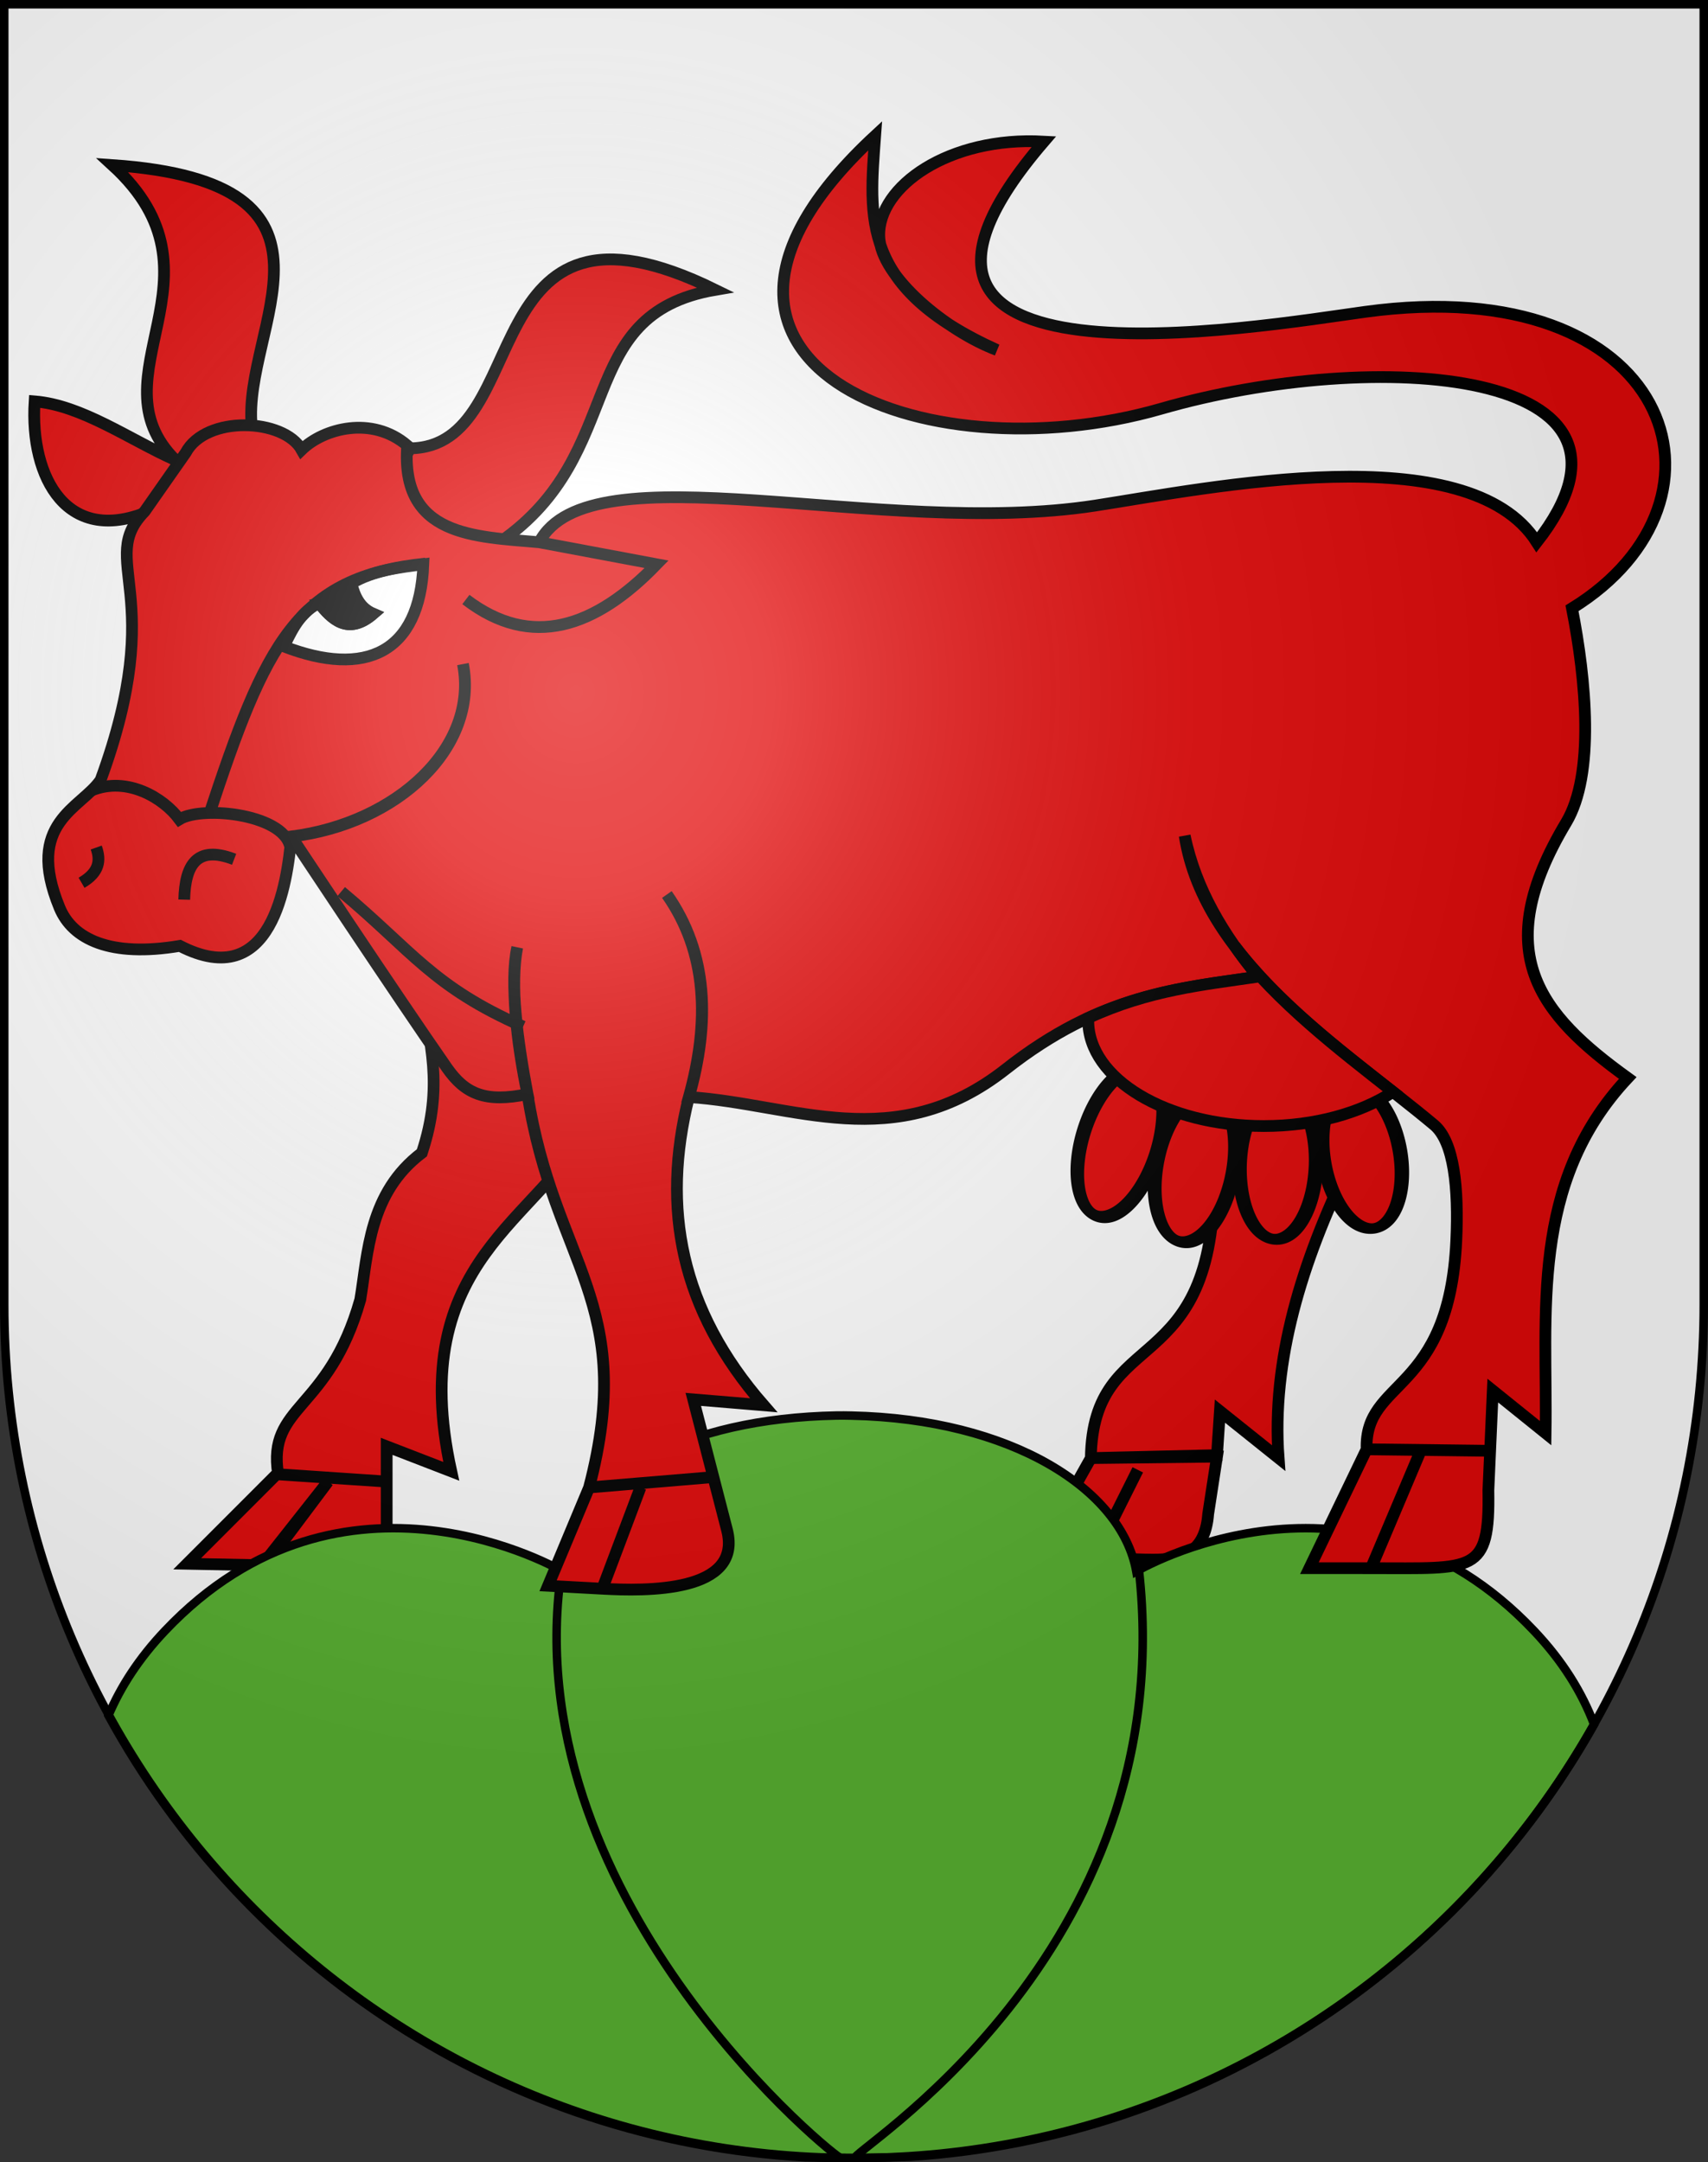 <?xml version="1.0" encoding="UTF-8" standalone="no"?>
<svg
   xmlns:i="http://ns.adobe.com/AdobeIllustrator/10.0/"
   xmlns:dc="http://purl.org/dc/elements/1.1/"
   xmlns:cc="http://web.resource.org/cc/"
   xmlns:rdf="http://www.w3.org/1999/02/22-rdf-syntax-ns#"
   xmlns:svg="http://www.w3.org/2000/svg"
   xmlns="http://www.w3.org/2000/svg"
   xmlns:xlink="http://www.w3.org/1999/xlink"
   xmlns:sodipodi="http://sodipodi.sourceforge.net/DTD/sodipodi-0.dtd"
   xmlns:inkscape="http://www.inkscape.org/namespaces/inkscape"
   height="763"
   width="603"
   version="1.0"
   id="svg20"
   sodipodi:version="0.32"
   inkscape:version="0.44.1"
   sodipodi:docname="Seehof-coat of arms.svg"
   sodipodi:docbase="F:\Mis Documentos\Mis imágenes\Encyclopédie\Escudos de Suiza">
  <rect width="100%" height="100%" fill="#333333" stroke="none"/>
  <defs
     id="defs29">
    <linearGradient
       id="linearGradient2893">
      <stop
         style="stop-color:#ffffff;stop-opacity:0.314;"
         offset="0"
         id="stop2895" />
      <stop
         id="stop2897"
         offset="0.19"
         style="stop-color:#ffffff;stop-opacity:0.251;" />
      <stop
         style="stop-color:#6b6b6b;stop-opacity:0.125;"
         offset="0.6"
         id="stop2901" />
      <stop
         style="stop-color:#000000;stop-opacity:0.125;"
         offset="1"
         id="stop2899" />
    </linearGradient>
    <linearGradient
       id="linearGradient2955">
      <stop
         style="stop-color:white;stop-opacity:0;"
         offset="0"
         id="stop2965" />
      <stop
         style="stop-color:black;stop-opacity:0.646;"
         offset="1"
         id="stop2959" />
    </linearGradient>
    <radialGradient
       inkscape:collect="always"
       xlink:href="#linearGradient2893"
       id="radialGradient3236"
       gradientUnits="userSpaceOnUse"
       gradientTransform="matrix(1.215,1.531577e-24,1.464684e-23,1.267,-839.192,-490.489)"
       cx="858.042"
       cy="579.933"
       fx="858.042"
       fy="579.933"
       r="300" />
  </defs>
  <sodipodi:namedview
     inkscape:window-height="682"
     inkscape:window-width="1024"
     inkscape:pageshadow="2"
     inkscape:pageopacity="0.0"
     guidetolerance="10.0"
     gridtolerance="10.0"
     objecttolerance="10.0"
     borderopacity="1.0"
     bordercolor="#666666"
     pagecolor="#ffffff"
     id="base"
     inkscape:zoom="0.38805766"
     inkscape:cx="382.25255"
     inkscape:cy="481.38295"
     inkscape:window-x="-4"
     inkscape:window-y="-4"
     inkscape:current-layer="layer2"
     showgrid="true"
     showguides="true"
     inkscape:guide-bbox="true" />
  <desc
     id="desc22">Coat of Arms of Canton of Freiburg (Fribourg)</desc>
  <g
     inkscape:groupmode="layer"
     id="layer1"
     inkscape:label="Fond écu"
     sodipodi:insensitive="true">
    <path
       id="path1899"
       d="M 1.5,1.5 L 1.5,460.368 C 1.5,626.678 135.815,761.5 301.5,761.5 C 467.185,761.5 601.5,626.678 601.5,460.368 L 601.5,1.5 L 1.5,1.5 z "
       style="fill:white;fill-opacity:1" />
  </g>
  <g
     inkscape:groupmode="layer"
     id="layer2"
     inkscape:label="Meubles"
     sodipodi:insensitive="true">
    <path
       style="fill:#e20909;fill-opacity:1;fill-rule:evenodd;stroke:black;stroke-width:4.143px;stroke-linecap:butt;stroke-linejoin:miter;stroke-opacity:1"
       d="M 476.264,410.945 C 459.533,445.472 448.863,479.999 451.405,514.527 L 430.688,497.954 L 429.653,513.491 L 385.113,514.527 L 429.653,514.009 L 426.545,534.207 C 424.629,559.406 398.923,545.946 385.113,551.816 L 401.686,518.67 L 385.113,551.816 L 363.878,552.334 L 385.113,514.527 C 385.849,466.888 429.134,488.113 428.617,415.088 L 476.264,410.945 z "
       id="path4611"
       sodipodi:nodetypes="cccccccccccccc" />
    <path
       style="fill:#e20909;fill-opacity:1;fill-rule:evenodd;stroke:black;stroke-width:4.143px;stroke-linecap:butt;stroke-linejoin:miter;stroke-opacity:1"
       d="M 207.988,396.444 C 191.492,430.935 142.751,443.655 159.305,519.188 L 136.517,510.383 L 136.517,555.959 L 90.941,555.959 L 115.801,522.813 L 92.495,552.334 L 66.082,551.816 L 97.674,520.224 L 136.517,522.813 L 98.192,520.224 C 94.292,495.61 115.952,498.292 127.195,458.593 C 129.927,442.216 130.201,420.931 148.947,406.802 C 156.839,383.052 151.501,367.571 148.947,350.35 L 207.988,396.444 z "
       id="path5498"
       sodipodi:nodetypes="ccccccccccccccc" />
    <g
       transform="translate(-8.8e-2,0.285)"
       id="g16701"
       style="display:inline">
      <path
         style="fill:#5ab532;fill-opacity:1;stroke:black;stroke-width:3;stroke-miterlimit:4;stroke-dasharray:none;stroke-opacity:1"
         d="M 295.438,499.215 C 242.423,500.244 202.69,520.331 198.719,554.219 C 198.719,554.219 121.456,508.577 58.312,575.219 C 49.204,584.832 42.701,594.85 38.375,605.062 C 86.791,693.585 178.22,755.021 284.438,761 C 284.479,761.002 284.521,760.998 284.562,761 C 289.688,761.138 294.807,761.188 299.969,761.188 C 307.276,761.187 314.574,761.052 321.812,760.781 C 425.38,753.831 514.53,694.143 562.875,608.219 C 558.595,596.911 551.738,585.826 541.688,575.219 C 478.548,508.577 401.25,554.219 401.25,554.219 C 396.09,525.189 357.091,500.43 300.656,499.246 C 298.893,499.209 297.148,499.182 295.438,499.215 z "
         id="path16703"
         sodipodi:nodetypes="csscsssccccsc" />
      <path
         sodipodi:nodetypes="cc"
         style="fill:none;stroke:black;stroke-width:3;stroke-linecap:round;stroke-linejoin:round;stroke-miterlimit:4;stroke-dasharray:none"
         i:knockout="Off"
         d="M 302.121,761.187 C 297.229,760.787 417.579,690.558 402.159,553.459"
         id="path16705" />
      <path
         sodipodi:nodetypes="cs"
         style="fill:none;stroke:black;stroke-width:3;stroke-linecap:round;stroke-linejoin:round;stroke-miterlimit:4;stroke-dasharray:none"
         i:knockout="Off"
         d="M 296.884,761.187 C 297.195,762.9 183.837,672.675 197.781,557.851"
         id="path16707" />
    </g>
    <g
       id="g12698">
      <path
         sodipodi:nodetypes="cccc"
         id="path6387"
         d="M 144.804,158.206 C 189.461,157.735 165.638,59.629 252.528,102.273 C 201.584,110.996 222.257,159.804 176.396,191.353 C 153.448,189.091 134.462,175.438 144.804,158.206 z "
         style="fill:#e20909;fill-opacity:1;fill-rule:evenodd;stroke:black;stroke-width:4.143px;stroke-linecap:butt;stroke-linejoin:miter;stroke-opacity:1" />
      <path
         sodipodi:nodetypes="cccccc"
         id="path7274"
         d="M 88.87,150.438 C 85.338,115.419 129.661,64.449 39.669,58.25 C 82.726,97.619 31.958,132.572 61.939,162.35 C 45.366,154.878 28.792,142.962 12.219,141.633 C 10.497,168.66 23.795,193.317 53.652,179.959 C 62.898,167.269 70.389,152.574 88.87,150.438 z "
         style="fill:#e20909;fill-opacity:1;fill-rule:evenodd;stroke:black;stroke-width:4.143px;stroke-linecap:butt;stroke-linejoin:miter;stroke-opacity:1" />
      <path
         sodipodi:nodetypes="csscccccccccccscscsccscsccccccccccscccccsccccccccccccccccscc"
         id="path1921"
         d="M 418.259,294.934 C 425.157,339.893 474.716,370.482 506.303,396.962 C 513.377,402.892 514.978,419.357 514.135,437.743 C 511.633,492.283 481.624,486.368 482.479,511.419 L 524.948,511.937 L 482.479,511.419 L 462.281,553.37 L 484.033,553.37 C 484.033,553.37 501.124,512.973 501.124,512.973 L 484.033,553.37 C 520.433,553.356 525.987,555.539 525.465,525.921 L 527.019,490.703 L 545.664,505.722 C 546.349,463.629 539.801,417.585 574.667,380.389 C 543.583,357.956 525.378,336.24 552.915,290.273 C 563.13,273.22 559.936,239.863 554.986,214.658 C 617.456,176.129 589.968,95.226 481.961,110.041 C 444.381,115.196 289.377,142.075 368.54,49.964 C 335.053,48.038 309.972,65.768 310.411,83.286 C 310.776,97.881 334.561,116.956 351.967,123.507 C 303.622,101.593 306.886,77.062 308.98,47.892 C 223.17,127.244 325.074,168.663 409.972,144.223 C 485.287,122.542 590.964,129.499 542.556,191.353 C 518.393,153.273 426.582,172.243 386.666,178.405 C 310.663,190.137 208.079,157.493 190.38,191.353 L 231.812,199.121 C 210.299,221.442 187.548,229.265 164.484,211.551 C 187.678,229.198 209.997,221.458 231.812,199.121 L 190.38,191.353 C 167.653,189.319 141.286,189.428 143.768,157.171 C 131.338,146.557 114.247,151.141 106.479,158.724 C 100.231,147.574 72.674,146.411 65.564,159.76 L 51.062,180.476 C 33.953,198.09 59.832,208.841 35.525,275.253 C 28.625,285.362 8.573,290.105 21.024,320.311 C 25.609,331.435 38.954,337.904 63.492,333.777 C 96.097,350.537 101.411,311.689 102.853,295.193 L 102.853,295.193 C 140.397,290.743 169.189,263.636 163.448,234.339 C 169.079,263.625 140.154,290.406 102.853,295.193 C 102.853,295.193 139.606,350.719 157.751,376.763 C 164.228,386.06 171.372,389.18 186.236,386.086 C 182.367,367.827 180.102,346.911 182.611,334.295 C 179.85,346.897 182.793,367.786 186.236,386.086 C 195.66,446.306 225.122,459.254 207.988,524.885 L 251.493,521.259 L 207.988,524.885 L 193.487,559.585 L 212.65,560.62 L 226.115,524.885 L 212.65,560.62 C 227.825,561.472 262.324,562.115 256.672,539.904 L 244.76,493.81 L 269.619,495.882 C 240.172,462.131 233.374,426.387 243.206,387.121 C 250.588,360.568 249.8,336.162 235.437,315.65 C 250.026,336.474 250.68,360.782 243.206,387.121 C 280.062,389.477 315.909,408.098 355.074,377.281 C 388.725,350.803 416.058,348.742 444.154,344.653 C 431.949,329.867 422.209,313.848 418.259,294.934 z "
         style="fill:#e20909;fill-opacity:1;fill-rule:evenodd;stroke:black;stroke-width:4.143px;stroke-linecap:butt;stroke-linejoin:miter;stroke-opacity:1" />
      <path
         sodipodi:type="arc"
         style="opacity:1;fill:#e20909;fill-opacity:1;fill-rule:nonzero;stroke:black;stroke-width:0.685;stroke-miterlimit:4;stroke-dasharray:none;stroke-opacity:1"
         id="path3721"
         sodipodi:cx="708.9375"
         sodipodi:cy="664.75"
         sodipodi:rx="1.8125"
         sodipodi:ry="4.75"
         d="M 710.75 664.75 A 1.812 4.75 0 1 1  707.125,664.75 A 1.812 4.75 0 1 1  710.75 664.75 z"
         transform="matrix(7.379,-1.201,0.912,5.306,-5356.634,-2267.487)" />
      <path
         transform="matrix(7.393,0.966,-0.334,5.53,-4568.024,-3949.902)"
         d="M 710.75 664.75 A 1.812 4.75 0 1 1  707.125,664.75 A 1.812 4.75 0 1 1  710.75 664.75 z"
         sodipodi:ry="4.75"
         sodipodi:rx="1.8125"
         sodipodi:cy="664.75"
         sodipodi:cx="708.9375"
         id="path3719"
         style="opacity:1;fill:#e20909;fill-opacity:1;fill-rule:nonzero;stroke:black;stroke-width:0.685;stroke-miterlimit:4;stroke-dasharray:none;stroke-opacity:1"
         sodipodi:type="arc" />
      <path
         transform="matrix(6.721,3.224,-1.897,5.397,-3108.246,-5470.118)"
         d="M 710.75 664.75 A 1.812 4.75 0 1 1  707.125,664.75 A 1.812 4.75 0 1 1  710.75 664.75 z"
         sodipodi:ry="4.75"
         sodipodi:rx="1.8125"
         sodipodi:cy="664.75"
         sodipodi:cx="708.9375"
         id="path3715"
         style="opacity:1;fill:#e20909;fill-opacity:1;fill-rule:nonzero;stroke:black;stroke-width:0.685;stroke-miterlimit:4;stroke-dasharray:none;stroke-opacity:1"
         sodipodi:type="arc" />
      <path
         sodipodi:type="arc"
         style="opacity:1;fill:#e20909;fill-opacity:1;fill-rule:nonzero;stroke:black;stroke-width:0.685;stroke-miterlimit:4;stroke-dasharray:none;stroke-opacity:1"
         id="path3717"
         sodipodi:cx="708.9375"
         sodipodi:cy="664.75"
         sodipodi:rx="1.8125"
         sodipodi:ry="4.75"
         d="M 710.75 664.75 A 1.812 4.75 0 1 1  707.125,664.75 A 1.812 4.75 0 1 1  710.75 664.75 z"
         transform="matrix(7.069,2.694,-1.292,5.442,-3730.785,-5115.405)" />
      <path
         id="path2828"
         d="M 435.867,333.777 C 438.456,337.471 441.239,341.122 444.154,344.653 C 424.63,347.494 405.498,349.398 384.336,359.154 C 384.319,359.508 384.206,359.835 384.206,360.19 C 384.206,380.733 411.961,397.35 446.226,397.35 C 464.276,397.35 480.456,392.69 491.801,385.309 C 472.687,370.3 450.906,353.625 435.867,333.777 z "
         style="opacity:1;fill:#e20909;fill-opacity:1;fill-rule:nonzero;stroke:black;stroke-width:4.143;stroke-miterlimit:4;stroke-dasharray:none;stroke-opacity:1" />
      <path
         sodipodi:nodetypes="cc"
         id="path6385"
         d="M 120.462,314.614 C 145.784,335.789 152.697,348.138 184.683,362.262"
         style="fill:#e20909;fill-opacity:1;fill-rule:evenodd;stroke:black;stroke-width:4.143px;stroke-linecap:butt;stroke-linejoin:miter;stroke-opacity:1" />
      <path
         sodipodi:nodetypes="cccccc"
         id="path8161"
         d="M 100.264,228.124 C 103.771,220.491 106.973,215.476 112.629,212.835 C 116.942,218.282 122.767,224.369 131.785,216.601 C 127.047,214.579 125.212,210.486 124.009,205.875 C 131.81,201.302 140.426,200.282 149.465,199.121 C 148.235,230.517 128.947,239.189 100.264,228.124 z "
         style="fill:white;fill-opacity:1;fill-rule:evenodd;stroke:black;stroke-width:4.143px;stroke-linecap:butt;stroke-linejoin:miter;stroke-opacity:1" />
      <path
         sodipodi:nodetypes="cc"
         id="path9048"
         d="M 65.046,317.463 C 65.358,305.403 69.284,298.098 82.655,303.22"
         style="fill:#e20909;fill-opacity:1;fill-rule:evenodd;stroke:black;stroke-width:4.143px;stroke-linecap:butt;stroke-linejoin:miter;stroke-opacity:1" />
      <path
         sodipodi:nodetypes="cc"
         id="path9050"
         d="M 28.792,311.507 C 35.203,307.769 35.544,303.501 33.972,299.077"
         style="fill:#e20909;fill-opacity:1;fill-rule:evenodd;stroke:black;stroke-width:4.143px;stroke-linecap:butt;stroke-linejoin:miter;stroke-opacity:1" />
      <path
         sodipodi:nodetypes="ccc"
         id="path9052"
         d="M 32.326,278.925 C 45.028,273.747 57.867,281.736 63.331,289.116 C 71.553,284.086 101.773,287.378 102.594,299.854"
         style="fill:#e20909;fill-opacity:1;fill-rule:evenodd;stroke:black;stroke-width:4.143px;stroke-linecap:butt;stroke-linejoin:miter;stroke-opacity:1" />
      <path
         sodipodi:nodetypes="cccc"
         id="path9941"
         d="M 112.693,212.846 C 117.006,218.292 122.708,224.368 131.727,216.601 C 126.989,214.579 125.161,210.465 123.958,205.854 C 122.675,206.503 115.555,212.077 112.693,212.846 z "
         style="opacity:1;fill:black;fill-opacity:1;fill-rule:nonzero;stroke:black;stroke-width:4.143;stroke-miterlimit:4;stroke-dasharray:none;stroke-opacity:1" />
      <path
         sodipodi:nodetypes="cc"
         id="path9054"
         d="M 73.591,288.201 C 93.79,226.893 104.64,203.601 150.242,198.862"
         style="fill:none;fill-opacity:1;fill-rule:evenodd;stroke:black;stroke-width:4.143px;stroke-linecap:butt;stroke-linejoin:miter;stroke-opacity:1" />
    </g>
  </g>
  <g
     inkscape:groupmode="layer"
     id="layer3"
     inkscape:label="Reflet final"
     style="display:inline"
     sodipodi:insensitive="true">
    <path
       style="fill:url(#radialGradient3236);fill-opacity:1"
       d="M 1.5,1.5 L 1.5,460.368 C 1.5,626.679 135.815,761.5 301.5,761.5 C 467.185,761.5 601.5,626.679 601.5,460.368 L 601.5,1.5 L 1.5,1.5 z "
       id="path2346" />
  </g>
  <g
     inkscape:groupmode="layer"
     id="layer4"
     inkscape:label="Contour final"
     style="display:inline"
     sodipodi:insensitive="true">
    <path
       style="fill:none;fill-opacity:1;stroke:#000000;stroke-width:3;stroke-miterlimit:4;stroke-dasharray:none;stroke-opacity:1"
       d="M 1.5,1.5 L 1.5,460.368 C 1.5,626.679 135.815,761.5 301.5,761.5 C 467.185,761.5 601.5,626.679 601.5,460.368 L 601.5,1.5 L 1.5,1.5 z "
       id="path3239" />
  </g>
</svg>
